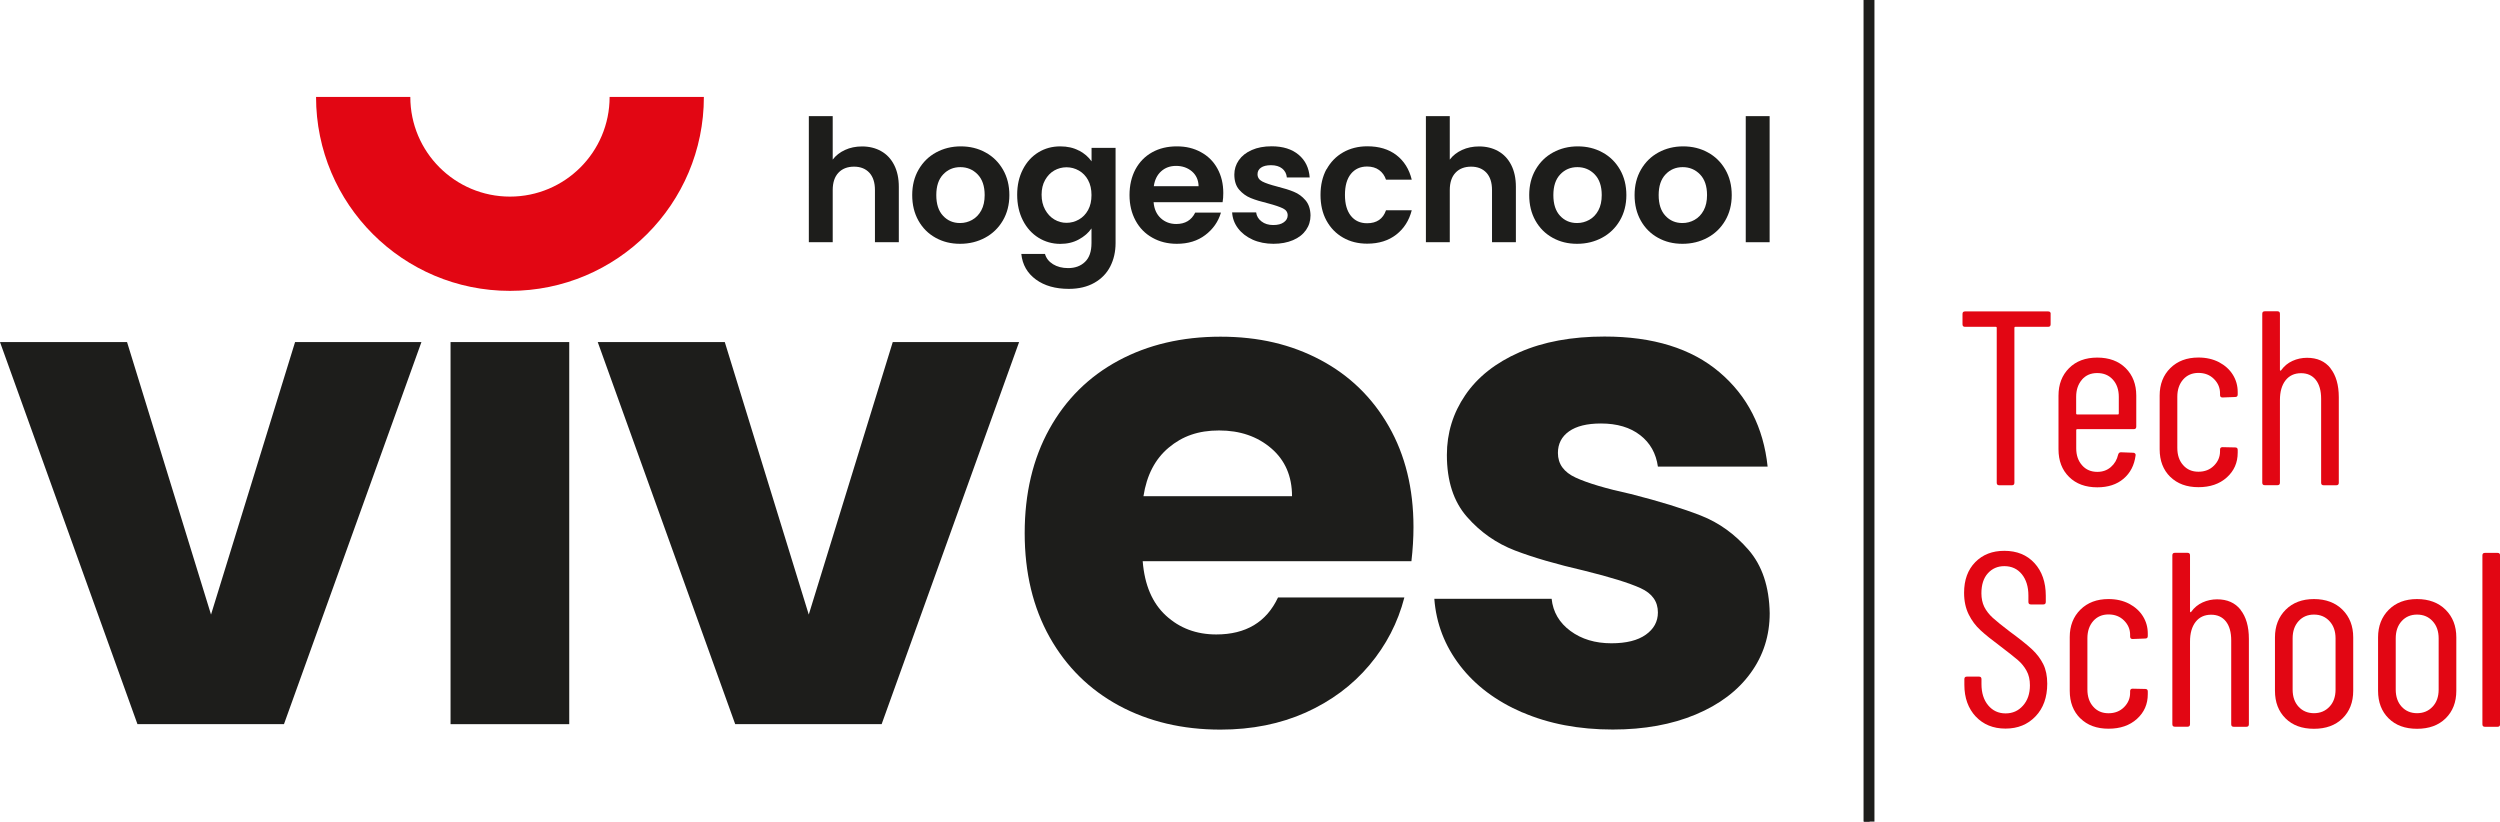 <?xml version="1.0" encoding="UTF-8"?><svg id="Laag_1" xmlns="http://www.w3.org/2000/svg" viewBox="0 0 362.28 119.06"><defs><style>.cls-1{fill:none;stroke-width:1.5px;}.cls-1,.cls-2{stroke:#1d1d1b;stroke-miterlimit:10;}.cls-3{fill:#e20613;}.cls-4{fill:#1d1d1b;}.cls-2{fill:#fff;stroke-width:.88px;}</style></defs><line class="cls-1" x1="270.88" x2="270.88" y2="119.06"/><g><polygon class="cls-4" points="42.76 49.57 30.58 89.06 18.41 49.57 0 49.57 0 49.57 19.92 104.94 41.15 104.94 61.07 49.57 42.76 49.57"/><rect class="cls-4" x="65.29" y="49.57" width="17.2" height="55.37"/><polygon class="cls-4" points="117.2 89.06 129.37 49.57 147.68 49.57 127.76 104.94 106.54 104.94 86.62 49.57 105.03 49.57 117.2 89.06"/><g><path class="cls-4" d="M204.52,81.32h-38.93c.27,3.44,1.39,6.07,3.37,7.89,1.98,1.82,4.41,2.73,7.29,2.73,4.29,0,7.28-1.79,8.95-5.36h18.31c-.94,3.64-2.63,6.91-5.08,9.82-2.45,2.91-5.52,5.19-9.2,6.85-3.69,1.65-7.81,2.48-12.37,2.48-5.5,0-10.4-1.16-14.69-3.47-4.29-2.32-7.64-5.62-10.06-9.92-2.41-4.3-3.62-9.33-3.62-15.08s1.19-10.78,3.57-15.08c2.38-4.3,5.72-7.61,10.01-9.92,4.29-2.31,9.22-3.47,14.79-3.47s10.26,1.13,14.49,3.37c4.23,2.25,7.53,5.46,9.91,9.63,2.38,4.17,3.57,9.03,3.57,14.59,0,1.59-.1,3.24-.3,4.96m-17.3-9.43c0-2.91-1.01-5.23-3.02-6.95-2.01-1.72-4.53-2.58-7.55-2.58s-5.32,.83-7.29,2.48c-1.98,1.65-3.2,4-3.67,7.05h21.53Z"/><path class="cls-4" d="M220.62,103.25c-3.82-1.65-6.84-3.92-9.05-6.8-2.21-2.88-3.45-6.1-3.72-9.68h17c.2,1.92,1.11,3.47,2.72,4.66,1.61,1.19,3.59,1.79,5.94,1.79,2.15,0,3.81-.41,4.98-1.24,1.17-.83,1.76-1.9,1.76-3.23,0-1.59-.84-2.76-2.51-3.52-1.68-.76-4.39-1.6-8.15-2.53-4.02-.93-7.38-1.9-10.06-2.93-2.68-1.03-5-2.65-6.94-4.86-1.95-2.22-2.92-5.21-2.92-8.98,0-3.18,.89-6.07,2.67-8.68,1.78-2.61,4.39-4.68,7.85-6.2,3.45-1.52,7.56-2.28,12.32-2.28,7.04,0,12.59,1.72,16.65,5.16,4.06,3.44,6.39,8.01,6.99,13.69h-15.9c-.27-1.92-1.12-3.44-2.57-4.56-1.44-1.12-3.34-1.69-5.68-1.69-2.01,0-3.56,.38-4.63,1.14-1.07,.76-1.61,1.8-1.61,3.13,0,1.59,.85,2.78,2.57,3.57,1.71,.79,4.38,1.59,8,2.38,4.16,1.06,7.54,2.1,10.16,3.13,2.62,1.03,4.91,2.68,6.89,4.96,1.98,2.28,3,5.34,3.07,9.18,0,3.24-.92,6.14-2.77,8.68-1.85,2.55-4.49,4.55-7.95,6-3.46,1.45-7.46,2.18-12.02,2.18-4.9,0-9.26-.83-13.08-2.48"/><path class="cls-4" d="M127.68,21.9c.81,.45,1.44,1.12,1.89,2,.45,.88,.68,1.94,.68,3.17v8.03h-3.46v-7.56c0-1.09-.27-1.92-.81-2.51-.54-.58-1.28-.88-2.22-.88s-1.71,.29-2.26,.88c-.55,.58-.83,1.42-.83,2.51v7.56h-3.46V16.83h3.46v6.3c.44-.59,1.04-1.06,1.78-1.4,.74-.34,1.56-.51,2.47-.51,1.04,0,1.96,.23,2.77,.68"/><path class="cls-4" d="M140.88,31.86c.55-.3,.99-.76,1.32-1.37,.33-.61,.49-1.35,.49-2.22,0-1.3-.34-2.3-1.02-3-.68-.7-1.52-1.05-2.51-1.05s-1.81,.35-2.48,1.05c-.67,.7-1,1.7-1,3s.32,2.3,.98,3c.65,.7,1.47,1.05,2.46,1.05,.63,0,1.21-.15,1.77-.46m-5.32,2.59c-1.05-.58-1.88-1.41-2.48-2.48-.6-1.07-.9-2.3-.9-3.7s.31-2.63,.93-3.7c.62-1.07,1.46-1.9,2.53-2.48,1.07-.58,2.26-.88,3.58-.88s2.51,.29,3.58,.88c1.07,.58,1.91,1.41,2.53,2.48,.62,1.07,.93,2.31,.93,3.7s-.32,2.63-.95,3.7c-.63,1.07-1.49,1.9-2.57,2.48-1.08,.58-2.28,.88-3.62,.88s-2.5-.29-3.56-.88"/><path class="cls-4" d="M157.68,26.1c-.33-.6-.77-1.06-1.33-1.38-.56-.32-1.16-.48-1.8-.48s-1.23,.16-1.78,.47c-.54,.31-.98,.77-1.32,1.37-.34,.6-.51,1.31-.51,2.14s.17,1.54,.51,2.16c.34,.62,.78,1.09,1.33,1.42,.55,.33,1.14,.49,1.77,.49s1.24-.16,1.8-.48c.56-.32,1-.78,1.33-1.38,.33-.6,.49-1.32,.49-2.16s-.16-1.56-.49-2.16m-1.33-4.3c.77,.4,1.38,.93,1.83,1.57v-1.95h3.48v13.78c0,1.27-.26,2.4-.77,3.4-.51,1-1.28,1.79-2.3,2.37-1.02,.58-2.26,.88-3.7,.88-1.94,0-3.54-.45-4.78-1.36-1.24-.91-1.95-2.14-2.11-3.7h3.43c.18,.63,.57,1.12,1.17,1.49,.6,.37,1.33,.56,2.19,.56,1,0,1.82-.3,2.44-.9,.63-.6,.94-1.51,.94-2.73v-2.12c-.44,.64-1.06,1.18-1.84,1.6-.78,.43-1.68,.64-2.68,.64-1.15,0-2.21-.3-3.16-.89-.95-.59-1.71-1.43-2.26-2.51-.55-1.08-.83-2.32-.83-3.72s.28-2.61,.83-3.68c.55-1.07,1.3-1.89,2.25-2.47,.95-.58,2-.86,3.17-.86,1.02,0,1.92,.2,2.69,.61"/><path class="cls-4" d="M173.69,26.98c-.02-.89-.34-1.6-.96-2.14-.63-.53-1.39-.8-2.3-.8-.86,0-1.58,.26-2.16,.78-.58,.52-.94,1.24-1.07,2.16h6.49Zm3.48,2.32h-10c.08,.99,.43,1.76,1.04,2.32,.61,.56,1.36,.84,2.25,.84,1.28,0,2.2-.55,2.74-1.65h3.73c-.39,1.32-1.15,2.4-2.27,3.25-1.12,.85-2.49,1.27-4.12,1.27-1.32,0-2.5-.29-3.54-.88-1.05-.58-1.86-1.41-2.44-2.48-.58-1.07-.88-2.3-.88-3.7s.29-2.66,.86-3.73c.58-1.07,1.38-1.89,2.42-2.47,1.04-.58,2.23-.86,3.58-.86s2.47,.28,3.49,.84c1.03,.56,1.83,1.35,2.39,2.38,.57,1.03,.85,2.21,.85,3.54,0,.49-.03,.94-.1,1.33"/><path class="cls-4" d="M181.51,34.72c-.89-.4-1.59-.95-2.11-1.64-.52-.69-.8-1.46-.85-2.3h3.48c.07,.53,.32,.96,.78,1.31,.45,.35,1.02,.52,1.69,.52s1.17-.13,1.54-.4c.37-.26,.56-.6,.56-1.01,0-.44-.23-.78-.68-1-.45-.22-1.17-.47-2.16-.73-1.02-.25-1.86-.5-2.51-.77-.65-.26-1.21-.67-1.68-1.21-.47-.54-.7-1.28-.7-2.2,0-.76,.22-1.45,.65-2.07,.44-.63,1.06-1.12,1.88-1.48,.81-.36,1.77-.54,2.88-.54,1.63,0,2.93,.41,3.9,1.22,.97,.81,1.51,1.91,1.61,3.3h-3.31c-.05-.54-.28-.98-.68-1.3-.4-.32-.94-.48-1.62-.48-.63,0-1.11,.12-1.44,.35-.34,.23-.51,.55-.51,.96,0,.46,.23,.81,.69,1.05,.46,.24,1.18,.48,2.15,.73,.99,.25,1.8,.5,2.44,.77,.64,.26,1.2,.67,1.67,1.22,.47,.55,.71,1.28,.73,2.19,0,.79-.22,1.5-.65,2.12-.44,.63-1.06,1.12-1.88,1.47-.82,.35-1.77,.53-2.85,.53s-2.12-.2-3.01-.6"/><path class="cls-4" d="M192.23,24.55c.58-1.06,1.37-1.88,2.4-2.47,1.02-.58,2.19-.88,3.51-.88,1.7,0,3.1,.42,4.21,1.27,1.11,.85,1.86,2.04,2.23,3.57h-3.73c-.2-.59-.53-1.06-1-1.4-.47-.34-1.05-.51-1.74-.51-.99,0-1.77,.36-2.35,1.07-.58,.72-.86,1.73-.86,3.05s.29,2.31,.86,3.03c.58,.72,1.36,1.07,2.35,1.07,1.4,0,2.31-.63,2.74-1.88h3.73c-.38,1.48-1.13,2.66-2.25,3.53-1.12,.87-2.52,1.31-4.2,1.31-1.32,0-2.49-.29-3.51-.88-1.02-.58-1.82-1.41-2.4-2.47-.58-1.06-.86-2.3-.86-3.72s.29-2.65,.86-3.72"/><path class="cls-4" d="M217.1,21.9c.81,.45,1.44,1.12,1.89,2,.45,.88,.68,1.94,.68,3.17v8.03h-3.46v-7.56c0-1.09-.27-1.92-.81-2.51-.54-.58-1.28-.88-2.22-.88s-1.71,.29-2.26,.88c-.55,.58-.83,1.42-.83,2.51v7.56h-3.46V16.83h3.46v6.3c.44-.59,1.04-1.06,1.78-1.4,.74-.34,1.56-.51,2.47-.51,1.04,0,1.96,.23,2.77,.68"/><path class="cls-4" d="M230.3,31.86c.55-.3,.99-.76,1.32-1.37,.33-.61,.49-1.35,.49-2.22,0-1.3-.34-2.3-1.02-3-.68-.7-1.52-1.05-2.51-1.05s-1.82,.35-2.48,1.05c-.67,.7-1,1.7-1,3s.32,2.3,.97,3c.65,.7,1.47,1.05,2.46,1.05,.63,0,1.21-.15,1.77-.46m-5.32,2.59c-1.05-.58-1.88-1.41-2.48-2.48-.6-1.07-.9-2.3-.9-3.7s.31-2.63,.93-3.7c.62-1.07,1.46-1.9,2.53-2.48,1.07-.58,2.26-.88,3.58-.88s2.51,.29,3.58,.88c1.07,.58,1.91,1.41,2.53,2.48,.62,1.07,.93,2.31,.93,3.7s-.32,2.63-.95,3.7c-.63,1.07-1.49,1.9-2.57,2.48-1.08,.58-2.28,.88-3.62,.88s-2.5-.29-3.56-.88"/><path class="cls-4" d="M245.56,31.86c.55-.3,.99-.76,1.32-1.37,.33-.61,.49-1.35,.49-2.22,0-1.3-.34-2.3-1.02-3-.68-.7-1.52-1.05-2.51-1.05s-1.82,.35-2.48,1.05c-.67,.7-1,1.7-1,3s.32,2.3,.98,3c.65,.7,1.47,1.05,2.46,1.05,.63,0,1.21-.15,1.77-.46m-5.32,2.59c-1.05-.58-1.88-1.41-2.48-2.48-.6-1.07-.9-2.3-.9-3.7s.31-2.63,.93-3.7c.62-1.07,1.46-1.9,2.53-2.48,1.07-.58,2.26-.88,3.58-.88s2.51,.29,3.58,.88c1.07,.58,1.91,1.41,2.53,2.48,.62,1.07,.93,2.31,.93,3.7s-.32,2.63-.95,3.7c-.63,1.07-1.49,1.9-2.57,2.48-1.08,.58-2.28,.88-3.62,.88s-2.5-.29-3.56-.88"/></g><rect class="cls-4" x="252.98" y="16.83" width="3.46" height="18.27"/><path class="cls-3" d="M88.34,14.05c0,7.98-6.47,14.44-14.44,14.44s-14.44-6.47-14.44-14.44h-13.66c0,15.52,12.58,28.1,28.1,28.1s28.1-12.58,28.1-28.1h-13.66Z"/></g><line class="cls-2" x1="270.49" x2="270.49" y2="119.06"/><g><path class="cls-3" d="M297.16,45.49v1.51c0,.24-.12,.36-.36,.36h-4.75c-.1,0-.14,.05-.14,.14v22.46c0,.24-.12,.36-.36,.36h-1.84c-.24,0-.36-.12-.36-.36v-22.46c0-.09-.05-.14-.14-.14h-4.46c-.24,0-.36-.12-.36-.36v-1.51c0-.24,.12-.36,.36-.36h12.06c.24,0,.36,.12,.36,.36Z"/><path class="cls-3" d="M309.22,62.19h-8.21c-.1,0-.14,.05-.14,.14v2.63c0,1.01,.28,1.83,.85,2.47,.56,.64,1.3,.95,2.21,.95,.77,0,1.42-.23,1.96-.7s.89-1.07,1.06-1.82c.07-.22,.2-.32,.4-.32l1.8,.07c.1,0,.18,.04,.25,.11,.07,.07,.1,.17,.07,.29-.19,1.42-.77,2.54-1.75,3.37s-2.24,1.24-3.8,1.24c-1.7,0-3.07-.5-4.09-1.51-1.02-1.01-1.53-2.34-1.53-4v-7.78c0-1.63,.51-2.96,1.53-3.98s2.38-1.53,4.09-1.53,3.1,.51,4.12,1.53c1.02,1.02,1.53,2.35,1.53,3.98v4.5c0,.24-.12,.36-.36,.36Zm-7.51-7.18c-.56,.64-.85,1.47-.85,2.5v2.41c0,.1,.05,.14,.14,.14h5.9c.1,0,.14-.05,.14-.14v-2.41c0-1.03-.29-1.87-.86-2.5-.58-.64-1.33-.95-2.27-.95s-1.65,.32-2.21,.95Z"/><path class="cls-3" d="M314.49,69.1c-1.02-1.01-1.53-2.34-1.53-4v-7.78c0-1.63,.52-2.96,1.55-3.98,1.03-1.02,2.39-1.53,4.07-1.53,1.13,0,2.12,.23,2.99,.68,.86,.46,1.53,1.06,2,1.82,.47,.76,.7,1.59,.7,2.5v.36c0,.24-.12,.36-.36,.36l-1.84,.07c-.24,0-.36-.12-.36-.36v-.25c0-.79-.29-1.48-.88-2.07-.59-.59-1.34-.88-2.25-.88s-1.65,.32-2.21,.95c-.56,.64-.85,1.47-.85,2.5v7.42c0,1.03,.28,1.87,.85,2.5,.56,.64,1.3,.95,2.21,.95s1.66-.29,2.25-.88c.59-.59,.88-1.28,.88-2.07v-.25c0-.24,.12-.36,.36-.36l1.84,.04c.24,0,.36,.12,.36,.36v.4c0,1.44-.52,2.63-1.57,3.58s-2.42,1.42-4.12,1.42-3.07-.5-4.09-1.51Z"/><path class="cls-3" d="M337.71,53.37c.8,1.01,1.21,2.41,1.21,4.21v12.38c0,.24-.12,.36-.36,.36h-1.84c-.24,0-.36-.12-.36-.36v-12.17c0-1.18-.26-2.09-.77-2.74-.52-.65-1.23-.97-2.14-.97-.96,0-1.71,.35-2.25,1.04-.54,.7-.81,1.64-.81,2.84v11.99c0,.24-.12,.36-.36,.36h-1.84c-.24,0-.36-.12-.36-.36v-24.48c0-.24,.12-.36,.36-.36h1.84c.24,0,.36,.12,.36,.36v8.14s.02,.08,.07,.11c.05,.02,.08,0,.11-.07,.43-.6,.98-1.05,1.64-1.35,.66-.3,1.36-.45,2.11-.45,1.46,0,2.6,.5,3.4,1.51Z"/><path class="cls-3" d="M286.32,103.85c-1.1-1.18-1.66-2.71-1.66-4.61v-.83c0-.24,.12-.36,.36-.36h1.76c.24,0,.36,.12,.36,.36v.72c0,1.27,.32,2.3,.97,3.08,.65,.78,1.49,1.17,2.52,1.17s1.85-.37,2.52-1.12,1.01-1.73,1.01-2.95c0-.82-.16-1.52-.49-2.11-.32-.59-.74-1.1-1.26-1.55-.52-.44-1.37-1.12-2.57-2.03-1.2-.89-2.15-1.65-2.84-2.29-.7-.64-1.27-1.4-1.71-2.29-.44-.89-.67-1.93-.67-3.13,0-1.87,.54-3.35,1.62-4.45s2.48-1.64,4.21-1.64c1.82,0,3.28,.59,4.37,1.78,1.09,1.19,1.64,2.77,1.64,4.73v.9c0,.24-.12,.36-.36,.36h-1.8c-.24,0-.36-.12-.36-.36v-.94c0-1.27-.32-2.3-.95-3.08-.64-.78-1.48-1.17-2.54-1.17-.96,0-1.75,.34-2.38,1.03-.62,.68-.94,1.65-.94,2.9,0,.74,.14,1.4,.41,1.96,.28,.56,.69,1.1,1.24,1.6,.55,.5,1.37,1.16,2.45,1.98,1.44,1.06,2.51,1.91,3.22,2.57,.71,.66,1.25,1.38,1.64,2.16s.58,1.72,.58,2.83c0,1.97-.56,3.55-1.69,4.73-1.13,1.19-2.58,1.78-4.36,1.78s-3.22-.59-4.32-1.76Z"/><path class="cls-3" d="M301.46,104.1c-1.02-1.01-1.53-2.34-1.53-4v-7.78c0-1.63,.52-2.96,1.55-3.98,1.03-1.02,2.39-1.53,4.07-1.53,1.13,0,2.12,.23,2.99,.68,.86,.46,1.53,1.06,2,1.82,.47,.76,.7,1.59,.7,2.5v.36c0,.24-.12,.36-.36,.36l-1.84,.07c-.24,0-.36-.12-.36-.36v-.25c0-.79-.29-1.48-.88-2.07-.59-.59-1.34-.88-2.25-.88s-1.65,.32-2.21,.95c-.56,.64-.85,1.47-.85,2.5v7.42c0,1.03,.28,1.87,.85,2.5,.56,.64,1.3,.95,2.21,.95s1.66-.29,2.25-.88,.88-1.28,.88-2.07v-.25c0-.24,.12-.36,.36-.36l1.84,.04c.24,0,.36,.12,.36,.36v.4c0,1.44-.52,2.63-1.57,3.58s-2.42,1.42-4.12,1.42-3.07-.5-4.09-1.51Z"/><path class="cls-3" d="M324.68,88.37c.8,1.01,1.21,2.41,1.21,4.21v12.38c0,.24-.12,.36-.36,.36h-1.84c-.24,0-.36-.12-.36-.36v-12.17c0-1.18-.26-2.09-.77-2.74-.52-.65-1.23-.97-2.14-.97-.96,0-1.71,.35-2.25,1.04-.54,.7-.81,1.64-.81,2.84v11.99c0,.24-.12,.36-.36,.36h-1.84c-.24,0-.36-.12-.36-.36v-24.48c0-.24,.12-.36,.36-.36h1.84c.24,0,.36,.12,.36,.36v8.14s.02,.08,.07,.11c.05,.02,.08,0,.11-.07,.43-.6,.98-1.05,1.64-1.35,.66-.3,1.36-.45,2.11-.45,1.46,0,2.6,.5,3.4,1.51Z"/><path class="cls-3" d="M331.2,104.1c-1.02-1.01-1.53-2.34-1.53-4v-7.74c0-1.63,.52-2.96,1.55-4,1.03-1.03,2.4-1.55,4.1-1.55s3.11,.52,4.14,1.55c1.03,1.03,1.55,2.36,1.55,4v7.74c0,1.66-.52,2.99-1.55,4-1.03,1.01-2.41,1.51-4.14,1.51s-3.1-.5-4.12-1.51Zm6.37-1.69c.59-.62,.88-1.45,.88-2.48v-7.42c0-1.03-.29-1.87-.88-2.5-.59-.64-1.34-.95-2.25-.95s-1.66,.32-2.23,.95c-.58,.64-.86,1.47-.86,2.5v7.42c0,1.03,.29,1.86,.86,2.48s1.32,.94,2.23,.94,1.66-.31,2.25-.94Z"/><path class="cls-3" d="M346.14,104.1c-1.02-1.01-1.53-2.34-1.53-4v-7.74c0-1.63,.52-2.96,1.55-4,1.03-1.03,2.4-1.55,4.1-1.55s3.11,.52,4.14,1.55c1.03,1.03,1.55,2.36,1.55,4v7.74c0,1.66-.52,2.99-1.55,4-1.03,1.01-2.41,1.51-4.14,1.51s-3.1-.5-4.12-1.51Zm6.37-1.69c.59-.62,.88-1.45,.88-2.48v-7.42c0-1.03-.29-1.87-.88-2.5-.59-.64-1.34-.95-2.25-.95s-1.66,.32-2.23,.95c-.58,.64-.86,1.47-.86,2.5v7.42c0,1.03,.29,1.86,.86,2.48s1.32,.94,2.23,.94,1.66-.31,2.25-.94Z"/><path class="cls-3" d="M359.73,104.96v-24.48c0-.24,.12-.36,.36-.36h1.84c.24,0,.36,.12,.36,.36v24.48c0,.24-.12,.36-.36,.36h-1.84c-.24,0-.36-.12-.36-.36Z"/></g></svg>